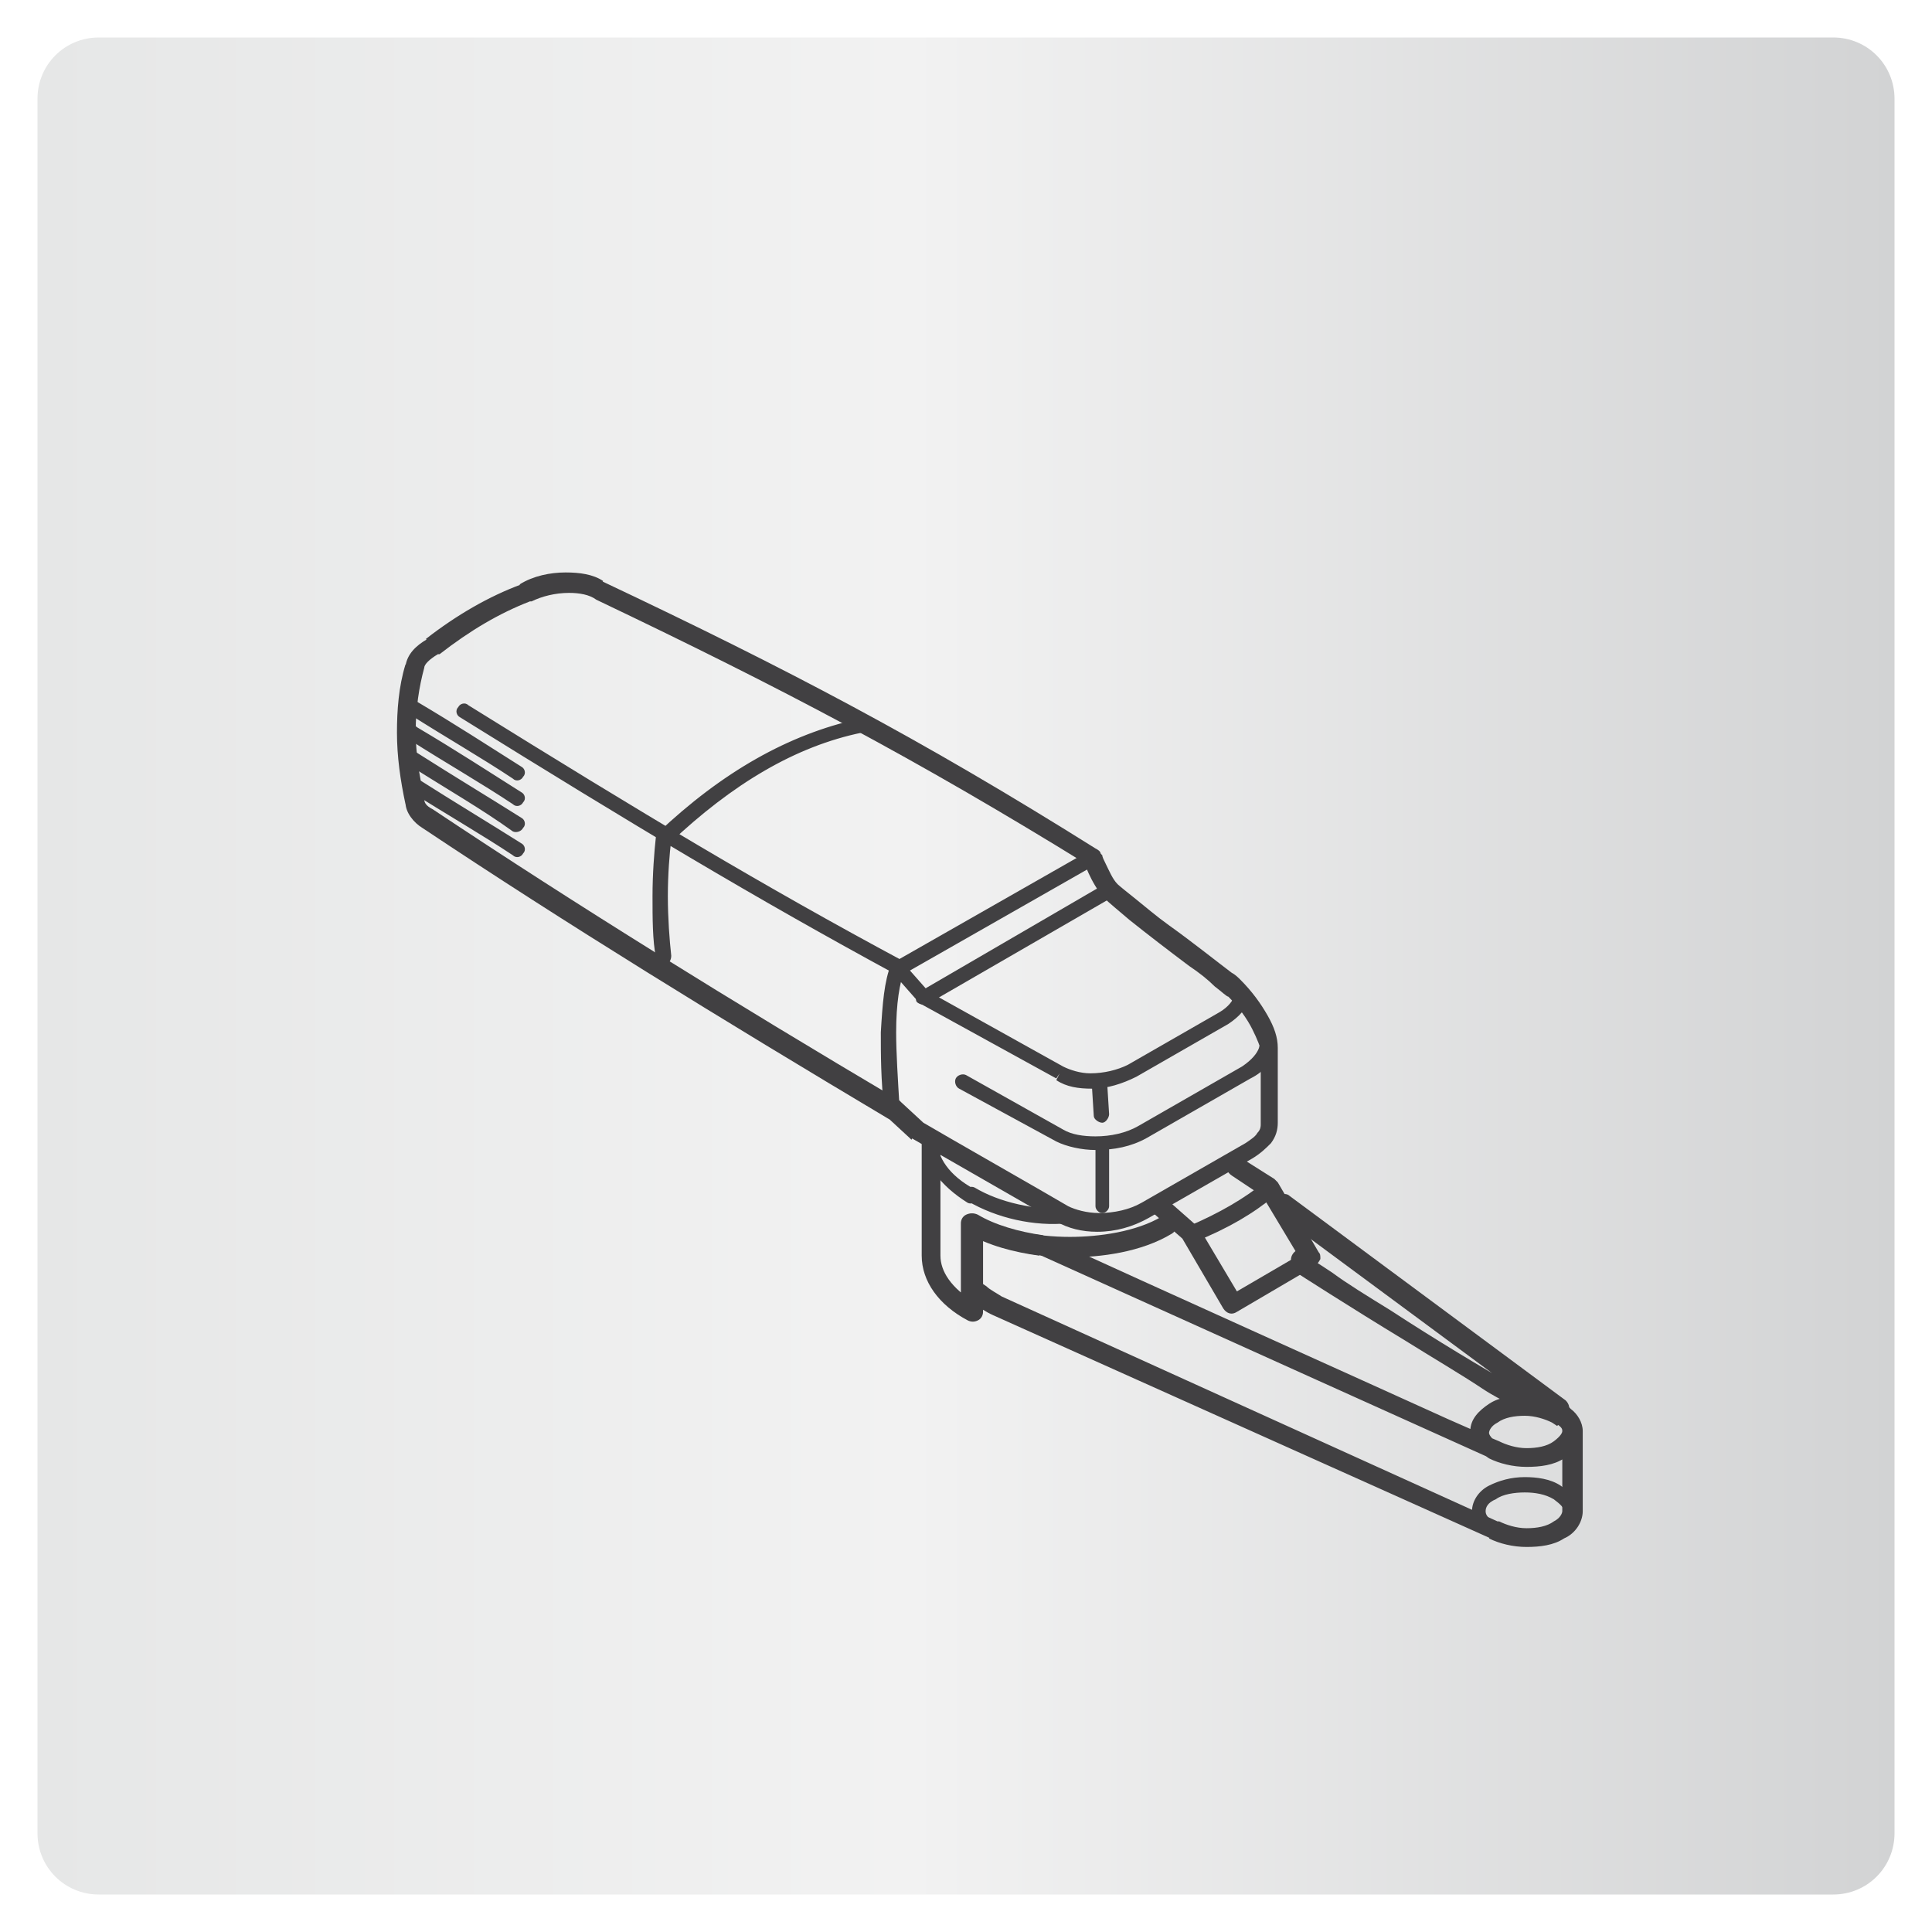 <?xml version="1.0" encoding="UTF-8"?>
<!-- Generator: Adobe Illustrator 24.0.0, SVG Export Plug-In . SVG Version: 6.00 Build 0)  -->
<svg xmlns="http://www.w3.org/2000/svg" xmlns:xlink="http://www.w3.org/1999/xlink" version="1.1" id="Layer_1" x="0px" y="0px" viewBox="0 0 113.4 113.4" style="enable-background:new 0 0 113.4 113.4;" xml:space="preserve">
<style type="text/css">
	.st0{fill:url(#SVGID_1_);}
	.st1{fill:url(#SVGID_2_);}
	.st2{fill:url(#SVGID_3_);}
	.st3{fill:url(#SVGID_4_);}
	.st4{fill:url(#SVGID_5_);}
	.st5{fill:url(#SVGID_6_);}
	.st6{fill:url(#SVGID_7_);}
	.st7{fill:url(#SVGID_8_);}
	.st8{fill:url(#SVGID_9_);}
	.st9{fill:url(#SVGID_10_);}
	.st10{fill:url(#SVGID_11_);}
	.st11{fill:url(#SVGID_12_);}
	.st12{fill:url(#SVGID_13_);}
	.st13{fill:url(#SVGID_14_);}
	.st14{fill:url(#SVGID_15_);}
	.st15{fill:url(#SVGID_16_);}
	.st16{fill:url(#SVGID_17_);}
	.st17{fill:url(#SVGID_18_);}
	.st18{fill:url(#SVGID_19_);}
	.st19{fill:url(#SVGID_20_);}
	.st20{fill:url(#SVGID_21_);}
	.st21{fill:url(#SVGID_22_);}
	.st22{fill:url(#SVGID_23_);}
	.st23{fill:url(#SVGID_24_);}
	.st24{fill:url(#SVGID_25_);}
	.st25{fill:url(#SVGID_26_);}
	.st26{fill:url(#SVGID_27_);}
	.st27{fill:url(#SVGID_28_);}
	.st28{fill:url(#SVGID_29_);}
	.st29{fill:url(#SVGID_30_);}
	.st30{fill:url(#SVGID_31_);}
	.st31{fill:url(#SVGID_32_);}
	.st32{fill:#414042;}
	.st33{fill:#FFFFFF;}
	.st34{fill:none;stroke:#414042;stroke-width:0.75;stroke-miterlimit:10;}
	.st35{fill:none;stroke:#FFFFFF;stroke-width:0.214;stroke-miterlimit:10;}
	.st36{fill:none;stroke:#FFFFFF;stroke-width:0.133;stroke-miterlimit:10;}
	.st37{fill:none;stroke:#FFFFFF;stroke-width:0.148;stroke-miterlimit:10;}
	.st38{fill:none;stroke:#FFFFFF;stroke-width:0.16;stroke-miterlimit:10;}
	.st39{fill:none;stroke:#FFFFFF;stroke-width:0.179;stroke-miterlimit:10;}
	.st40{fill:none;stroke:#FFFFFF;stroke-width:0.199;stroke-miterlimit:10;}
	.st41{fill:none;stroke:#FFFFFF;stroke-width:0.216;stroke-miterlimit:10;}
	.st42{fill:none;stroke:#FFFFFF;stroke-width:0.251;stroke-miterlimit:10;}
	.st43{fill:none;stroke:#FFFFFF;stroke-width:0.278;stroke-miterlimit:10;}
	.st44{fill:none;stroke:#FFFFFF;stroke-width:0.302;stroke-miterlimit:10;}
	.st45{fill:none;stroke:#FFFFFF;stroke-width:0.337;stroke-miterlimit:10;}
	.st46{fill:none;stroke:#FFFFFF;stroke-width:0.375;stroke-miterlimit:10;}
	.st47{fill:none;stroke:#FFFFFF;stroke-width:0.406;stroke-miterlimit:10;}
	.st48{fill:none;stroke:#6D6E71;stroke-width:0.406;stroke-miterlimit:10;}
	.st49{opacity:0.2;}
	.st50{clip-path:url(#SVGID_34_);}
	.st51{clip-path:url(#SVGID_36_);fill:#6E6F72;}
	.st52{fill:#F2F3F2;}
	.st53{clip-path:url(#SVGID_38_);}
	.st54{clip-path:url(#SVGID_40_);fill:#6E6F72;}
	.st55{clip-path:url(#SVGID_42_);fill:url(#SVGID_43_);}
	.st56{fill:none;stroke:#FFFFFF;stroke-width:0.352;stroke-miterlimit:10;}
	.st57{opacity:0.1;}
	.st58{clip-path:url(#SVGID_45_);}
	.st59{clip-path:url(#SVGID_47_);fill:#231F20;}
	.st60{fill:none;stroke:#FFFFFF;stroke-width:1.057;stroke-miterlimit:10;}
	.st61{fill:none;stroke:#FFFFFF;stroke-width:0.475;stroke-miterlimit:10;}
	.st62{fill:#ED1846;}
	.st63{fill:none;stroke:#FFFFFF;stroke-width:0.488;stroke-miterlimit:10;}
	.st64{fill:none;stroke:#414042;stroke-width:0.416;stroke-miterlimit:10;}
	.st65{fill:#6D6E71;}
</style>
<g>
	
		<image style="overflow:visible;opacity:0.64;" width="505" height="505" transform="matrix(0.24 0 0 0.24 -1.917 -2.917)">
	</image>
	<g>
		<linearGradient id="SVGID_1_" gradientUnits="userSpaceOnUse" x1="2.181" y1="56.693" x2="111.205" y2="56.693">
			<stop offset="0" style="stop-color:#E6E7E7"></stop>
			<stop offset="0.47" style="stop-color:#F2F2F2"></stop>
			<stop offset="1" style="stop-color:#D2D3D4"></stop>
		</linearGradient>
		<path class="st0" d="M107.6,111.2H5.8c-2,0-3.6-1.6-3.6-3.6V5.8c0-2,1.6-3.6,3.6-3.6h101.8c2,0,3.6,1.6,3.6,3.6v101.8    C111.2,109.6,109.6,111.2,107.6,111.2z"></path>
	</g>
</g>
<path class="st32" d="M89.6,82.2v0.6c0.6,0,1.2,0.1,1.6,0.4c0.3,0.1,0.6,0.1,0.8-0.2c0.2-0.3,0.1-0.6-0.1-0.8l-16.2-12  c-0.2-0.2-0.5-0.1-0.7,0c-0.2,0.2-0.3,0.5-0.1,0.7l1.3,2.5l-0.1,0c-0.2,0.1-0.4,0.4-0.3,0.7l0.1,0.3c0,0.1,0.1,0.3,0.2,0.3  c0,0,3.1,2,6.4,4c1.6,1,3.3,2,4.5,2.8c0.6,0.4,1.2,0.7,1.6,0.9c0.2,0.1,0.4,0.2,0.5,0.3l0.2,0.1c0.1,0,0.1,0.1,0.3,0.1v-1.2v0.4  l0.1-0.4l-0.1,0v0.4l0.1-0.4c-0.1,0-0.4-0.2-0.9-0.4c-1.6-0.9-4.6-2.7-7.2-4.4c-1.3-0.8-2.6-1.6-3.4-2.2c-0.9-0.6-1.4-0.9-1.4-0.9  l-0.3,0.5l0.6-0.2l-0.1-0.3L76.3,74l0.3,0.5l0.5-0.3c0.3-0.1,0.4-0.5,0.2-0.8l-0.4-0.7l14.2,10.5l0.3-0.5l0.3-0.5  c-0.6-0.4-1.4-0.5-2.2-0.5V82.2"></path>
<path class="st32" d="M87.8,89.4c-0.5-0.3-0.6-0.5-0.6-0.7c0-0.2,0.1-0.5,0.6-0.7v0c0.4-0.3,1.1-0.4,1.7-0.4c0.6,0,1.2,0.1,1.7,0.4  c0.4,0.3,0.6,0.5,0.6,0.7c0,0.2,0.2,0.4,0.4,0.4c0.2,0,0.4-0.2,0.4-0.4c0-0.6-0.4-1.1-1-1.5c-0.6-0.4-1.4-0.5-2.1-0.5  c-0.8,0-1.5,0.2-2.1,0.5h0c-0.6,0.3-1,0.9-1,1.5c0,0.6,0.4,1.1,1,1.5c0.2,0.1,0.5,0,0.6-0.2C88.1,89.8,88.1,89.5,87.8,89.4"></path>
<path class="st32" d="M57.1,75.6h0.6H57.1l0.4-0.4l0,0l0.1,0.1l0.3,0.2c0.2,0.2,0.6,0.4,0.9,0.6l29.1,13.2l0.1,0  c0.4,0.2,1,0.4,1.6,0.4c0.6,0,1.2-0.1,1.6-0.4c0.4-0.2,0.5-0.5,0.5-0.6V84c0-0.2,0.1-0.3,0.2-0.4c0.1-0.1,0.3-0.2,0.4-0.2  c0.2,0,0.3,0.1,0.4,0.2c0.1,0.1,0.2,0.3,0.2,0.4c0,0.6-0.4,1.3-1.1,1.6c-0.6,0.4-1.4,0.5-2.2,0.5c-0.8,0-1.6-0.2-2.2-0.5l0.3-0.5  l-0.2,0.5c0,0-18.2-8.2-26.6-12l0.2-0.5L61,73.7c-1.5-0.2-3-0.6-4.2-1.3l0.3-0.5l0.6,0l0,3.8H57.1L56.7,76c-0.1-0.1-0.2-0.3-0.2-0.4  l0-3.8c0-0.2,0.1-0.4,0.3-0.5c0.2-0.1,0.4-0.1,0.6,0c1,0.6,2.4,1,3.8,1.2l0.2,0.1c6.3,2.9,18.1,8.2,23.6,10.7c1.8,0.8,3,1.3,3,1.3  l0,0c0.4,0.2,1,0.4,1.6,0.4c0.6,0,1.2-0.1,1.6-0.4h0c0.4-0.2,0.5-0.5,0.5-0.6c0-0.2,0.1-0.3,0.2-0.4c0.1-0.1,0.3-0.2,0.4-0.2  c0.2,0,0.3,0.1,0.4,0.2c0.1,0.1,0.2,0.3,0.2,0.4v4.7c0,0.6-0.4,1.3-1.1,1.6c-0.6,0.4-1.4,0.5-2.2,0.5c-0.8,0-1.6-0.2-2.2-0.5  l0.3-0.5l-0.2,0.5L58.3,77.2c-0.9-0.4-1.6-1.1-1.6-1.1L57.1,75.6 M91.5,85.1l-0.3-0.5h0c0.4-0.3,0.5-0.5,0.5-0.6  c0-0.1,0-0.2-0.3-0.4l0.4-0.4l-0.4,0.5l-0.3-0.2h0c-0.4-0.2-1-0.4-1.6-0.4c-0.6,0-1.2,0.1-1.6,0.4c-0.4,0.2-0.5,0.5-0.5,0.6  c0,0.1,0.1,0.3,0.5,0.6h0c0.4,0.2,1,0.4,1.6,0.4c0.6,0,1.2-0.1,1.6-0.4L91.5,85.1l0.3,0.5c-0.6,0.4-1.4,0.5-2.2,0.5  c-0.8,0-1.6-0.2-2.2-0.5c-0.6-0.4-1.1-0.9-1.1-1.6c0-0.7,0.5-1.2,1.1-1.6c0.6-0.4,1.4-0.5,2.2-0.5c0.8,0,1.6,0.2,2.2,0.5  c0.2,0.1,0.3,0.2,0.4,0.3l0,0c0.4,0.3,0.7,0.8,0.7,1.3c0,0.7-0.5,1.2-1.1,1.6L91.5,85.1"></path>
<path class="st32" d="M56.3,63.9c-0.2-0.1-0.3-0.4-0.2-0.6c0.1-0.2,0.4-0.3,0.6-0.2l5.7,3.2h0c0.5,0.3,1.2,0.4,1.9,0.4  c0.9,0,1.8-0.2,2.5-0.6l6.1-3.5c0.6-0.4,0.9-0.8,1-1.1c0-0.2,0.3-0.4,0.5-0.4c0.2,0,0.4,0.3,0.4,0.5c-0.1,0.7-0.6,1.3-1.4,1.7v0  l-6.1,3.5c-0.9,0.5-1.9,0.7-3,0.7c-0.8,0-1.7-0.2-2.3-0.5l0.2-0.4l-0.2,0.4L56.3,63.9 M27,42.1c-0.2-0.1-0.3-0.4-0.1-0.6  c0.1-0.2,0.4-0.3,0.6-0.1c10.3,6.4,17.3,10.6,25.5,15l-0.2,0.4l-0.2-0.4l11.4-6.5c0.2-0.1,0.5,0,0.6,0.2c0.1,0.2,0.1,0.5-0.2,0.6  l-11.4,6.5c-0.1,0.1-0.3,0.1-0.4,0C44.3,52.7,37.3,48.5,27,42.1 M52.3,56.6c0.1-0.2,0.3-0.3,0.6-0.3c0.2,0.1,0.3,0.3,0.2,0.6  c-0.3,0.8-0.5,2-0.5,3.7c0,1.2,0.1,2.7,0.2,4.4c0,0.2-0.1,0.5-0.4,0.5c-0.2,0-0.5-0.2-0.5-0.4c-0.2-1.7-0.2-3.2-0.2-4.5  C51.8,58.9,51.9,57.6,52.3,56.6 M50.4,42.2c0.2,0,0.5,0.1,0.5,0.3c0.1,0.2-0.1,0.5-0.3,0.5c-3.9,0.8-7.6,3-11.3,6.5L39,49.2l0.4,0.1  c-0.1,0.8-0.2,2-0.2,3.3c0,1.3,0.1,2.6,0.2,3.5c0,0.2-0.1,0.5-0.4,0.5c-0.2,0-0.5-0.1-0.5-0.4c-0.2-1-0.2-2.3-0.2-3.6  c0-1.3,0.1-2.6,0.2-3.5l0.1-0.2C42.4,45.3,46.3,43.1,50.4,42.2 M65.1,70.8c0,0.2-0.2,0.4-0.4,0.4c-0.2,0-0.4-0.2-0.4-0.4v-3.3  c0-0.2,0.2-0.4,0.4-0.4c0.2,0,0.4,0.2,0.4,0.4V70.8 M65.1,65.4c0,0.2-0.2,0.5-0.4,0.5c-0.2,0-0.5-0.2-0.5-0.4l-0.1-1.6  c0-0.2,0.2-0.5,0.4-0.5c0.2,0,0.4,0.2,0.5,0.4L65.1,65.4 M24,41.9c-0.2-0.1-0.3-0.4-0.1-0.6c0.1-0.2,0.4-0.3,0.6-0.1  c2.2,1.3,4.2,2.6,6.1,3.8c0.2,0.1,0.3,0.4,0.1,0.6c-0.1,0.2-0.4,0.3-0.6,0.1C28.3,44.5,26.2,43.3,24,41.9 M24,43.4  c-0.2-0.1-0.3-0.4-0.1-0.6c0.1-0.2,0.4-0.3,0.6-0.1c2.2,1.3,4.2,2.6,6.1,3.8c0.2,0.1,0.3,0.4,0.1,0.6c-0.1,0.2-0.4,0.3-0.6,0.1  C28.3,46,26.2,44.8,24,43.4 M24,44.9c-0.2-0.1-0.3-0.4-0.1-0.6c0.1-0.2,0.4-0.3,0.6-0.1c2.2,1.4,4.2,2.6,6.1,3.8  c0.2,0.1,0.3,0.4,0.1,0.6c-0.1,0.2-0.4,0.3-0.6,0.2C28.3,47.5,26.2,46.3,24,44.9 M24,46.4c-0.2-0.1-0.3-0.4-0.1-0.6  c0.1-0.2,0.4-0.3,0.6-0.1c2.2,1.4,4.2,2.6,6.1,3.8c0.2,0.1,0.3,0.4,0.1,0.6c-0.1,0.2-0.4,0.3-0.6,0.1C28.3,49,26.2,47.8,24,46.4   M52.4,57.1c-0.2-0.2-0.1-0.5,0-0.6c0.2-0.2,0.5-0.1,0.6,0l1.5,1.7l7.9,4.4h0c0.4,0.2,1,0.4,1.6,0.4c0.8,0,1.6-0.2,2.2-0.5l5.4-3.1  c0.5-0.3,0.8-0.7,0.8-0.9c0-0.2,0.3-0.4,0.5-0.4c0.2,0,0.4,0.3,0.4,0.5c-0.1,0.6-0.6,1.1-1.2,1.5l-5.4,3.1c-0.8,0.4-1.7,0.7-2.6,0.7  c-0.8,0-1.5-0.1-2.1-0.5l0.2-0.4L62,63.3l-8-4.4l-0.1-0.1L52.4,57.1"></path>
<path class="st32" d="M53.8,66.3l-0.3,0.5c1.7,1,6.8,3.9,8.5,4.9c0.7,0.4,1.5,0.6,2.4,0.6c1.1,0,2.1-0.3,3-0.8l6.1-3.5  c0.5-0.3,0.8-0.6,1.1-0.9c0.3-0.4,0.4-0.8,0.4-1.2v-0.1c0-0.4,0-3.5,0-4.3c0-0.6-0.2-1.2-0.6-1.9c-0.4-0.7-0.9-1.4-1.6-2.1  c-0.1-0.1-0.3-0.3-0.5-0.4c-0.8-0.6-2.3-1.8-3.7-2.8c-0.7-0.5-1.4-1.1-1.9-1.5c-0.5-0.4-1-0.8-1.1-0.9c-0.3-0.3-0.5-0.8-0.7-1.2  c-0.1-0.2-0.2-0.4-0.2-0.5l-0.1-0.1l0,0c0-0.1-0.1-0.2-0.3-0.3c-10.2-6.4-18-10.5-29-15.7l-0.2,0.5l0.3-0.5  c-0.6-0.4-1.4-0.5-2.2-0.5c-0.9,0-1.9,0.2-2.7,0.7l0.3,0.5l-0.2-0.5c-1.9,0.7-3.8,1.8-5.6,3.2l0.4,0.5l-0.3-0.5  c-0.7,0.4-1.2,0.9-1.3,1.6l0.6,0.1l-0.6-0.2c-0.4,1.3-0.5,2.7-0.5,4c0,1.4,0.2,2.8,0.5,4.2l0.6-0.1l-0.6,0c0,0.6,0.5,1.2,1,1.5  l0.3-0.5l-0.3,0.5c8.4,5.6,17.5,11.2,27.4,17.1l0.3-0.5l-0.4,0.4l1.3,1.2l0.1,0.1L53.8,66.3l0.4-0.4l-1.3-1.2l-0.1-0.1  c-9.8-5.8-19-11.5-27.4-17.1l0,0c-0.4-0.2-0.5-0.4-0.5-0.6l0-0.1c-0.3-1.3-0.5-2.6-0.5-3.9c0-1.3,0.2-2.6,0.5-3.7l0,0  c0-0.2,0.3-0.5,0.8-0.8l0.1,0c1.8-1.4,3.5-2.4,5.3-3.1l0.1,0c0.6-0.3,1.4-0.5,2.2-0.5c0.6,0,1.2,0.1,1.6,0.4l0,0  c10.9,5.2,18.7,9.3,28.9,15.6l0.3-0.5l-0.6,0.2c0,0,0.4,1.3,1.2,2.2c0.3,0.3,0.8,0.7,1.5,1.3c1,0.8,2.3,1.8,3.5,2.7  c0.6,0.4,1.1,0.8,1.5,1.2c0.4,0.3,0.7,0.6,0.8,0.6c0.6,0.6,1.1,1.3,1.4,1.9c0.3,0.6,0.5,1.1,0.5,1.3c0,0.8,0,3.8,0,4.3v0  c0,0.1,0,0.3-0.2,0.5c-0.1,0.2-0.4,0.4-0.7,0.6l-6.1,3.5c-0.7,0.4-1.6,0.6-2.5,0.6c-0.7,0-1.4-0.2-1.8-0.4v0c-1.7-1-6.8-3.9-8.5-4.9  L53.8,66.3l0.4-0.4L53.8,66.3"></path>
<path class="st32" d="M54.5,58.9l10.9-6.3c0.2-0.1,0.3-0.4,0.2-0.6c-0.1-0.2-0.4-0.3-0.6-0.2L54,58.2c-0.2,0.1-0.3,0.4-0.2,0.6  C54,59,54.3,59,54.5,58.9"></path>
<path class="st32" d="M67.8,71.3l1.6,1.4l2.4,4.1c0.2,0.3,0.5,0.4,0.8,0.2l4.6-2.7c0.1-0.1,0.2-0.2,0.3-0.4c0-0.2,0-0.3-0.1-0.4  L75,69.4l-0.2-0.2L72.9,68c-0.3-0.2-0.6-0.1-0.8,0.2c-0.2,0.3-0.1,0.6,0.2,0.8l1.8,1.2l2.1,3.5l-3.6,2.1l-2.2-3.7l-0.1-0.1l-1.7-1.5  c-0.3-0.2-0.6-0.2-0.8,0.1C67.5,70.8,67.5,71.1,67.8,71.3"></path>
<path class="st32" d="M56.8,70.5c-0.2-0.1-0.3-0.4-0.2-0.6c0.1-0.2,0.4-0.3,0.6-0.2c1.5,0.9,3.5,1.3,5.5,1.3c0.3,0,0.4,0.2,0.4,0.4  c0,0.2-0.2,0.4-0.4,0.4C60.7,72,58.5,71.5,56.8,70.5 M54.2,66.9c0-0.2,0.2-0.4,0.4-0.4c0.2,0,0.4,0.2,0.4,0.4c0,1,0.7,2.1,2.2,2.9  c0.2,0.1,0.3,0.4,0.2,0.6c-0.1,0.2-0.4,0.3-0.6,0.2C55.2,69.6,54.2,68.3,54.2,66.9"></path>
<path class="st32" d="M54.1,67v6.7c0,1.5,1,2.9,2.7,3.8c0.2,0.1,0.4,0.1,0.6,0c0.2-0.1,0.3-0.3,0.3-0.5l0-5.2l-0.6,0l-0.3,0.5  c1.7,1,3.9,1.5,6,1.5c1.8,0,4.2-0.3,6-1.4c0.3-0.2,0.3-0.5,0.2-0.8c-0.2-0.3-0.5-0.4-0.8-0.2c-1.5,0.9-3.7,1.2-5.4,1.2  c-2,0-4-0.4-5.5-1.3c-0.2-0.1-0.4-0.1-0.6,0c-0.2,0.1-0.3,0.3-0.3,0.5l0,5.2h0.6l0.3-0.5c-1.5-0.9-2.1-1.9-2.1-2.8V67  c0-0.3-0.3-0.6-0.6-0.6C54.4,66.4,54.1,66.7,54.1,67"></path>
<path class="st32" d="M74.2,69.4c-1.1,0.9-2.6,1.8-4.5,2.6c-0.2,0.1-0.3,0.3-0.2,0.6c0.1,0.2,0.4,0.3,0.6,0.3c2-0.8,3.5-1.7,4.7-2.7  c0.2-0.1,0.2-0.4,0-0.6C74.6,69.2,74.3,69.2,74.2,69.4"></path>
</svg>

